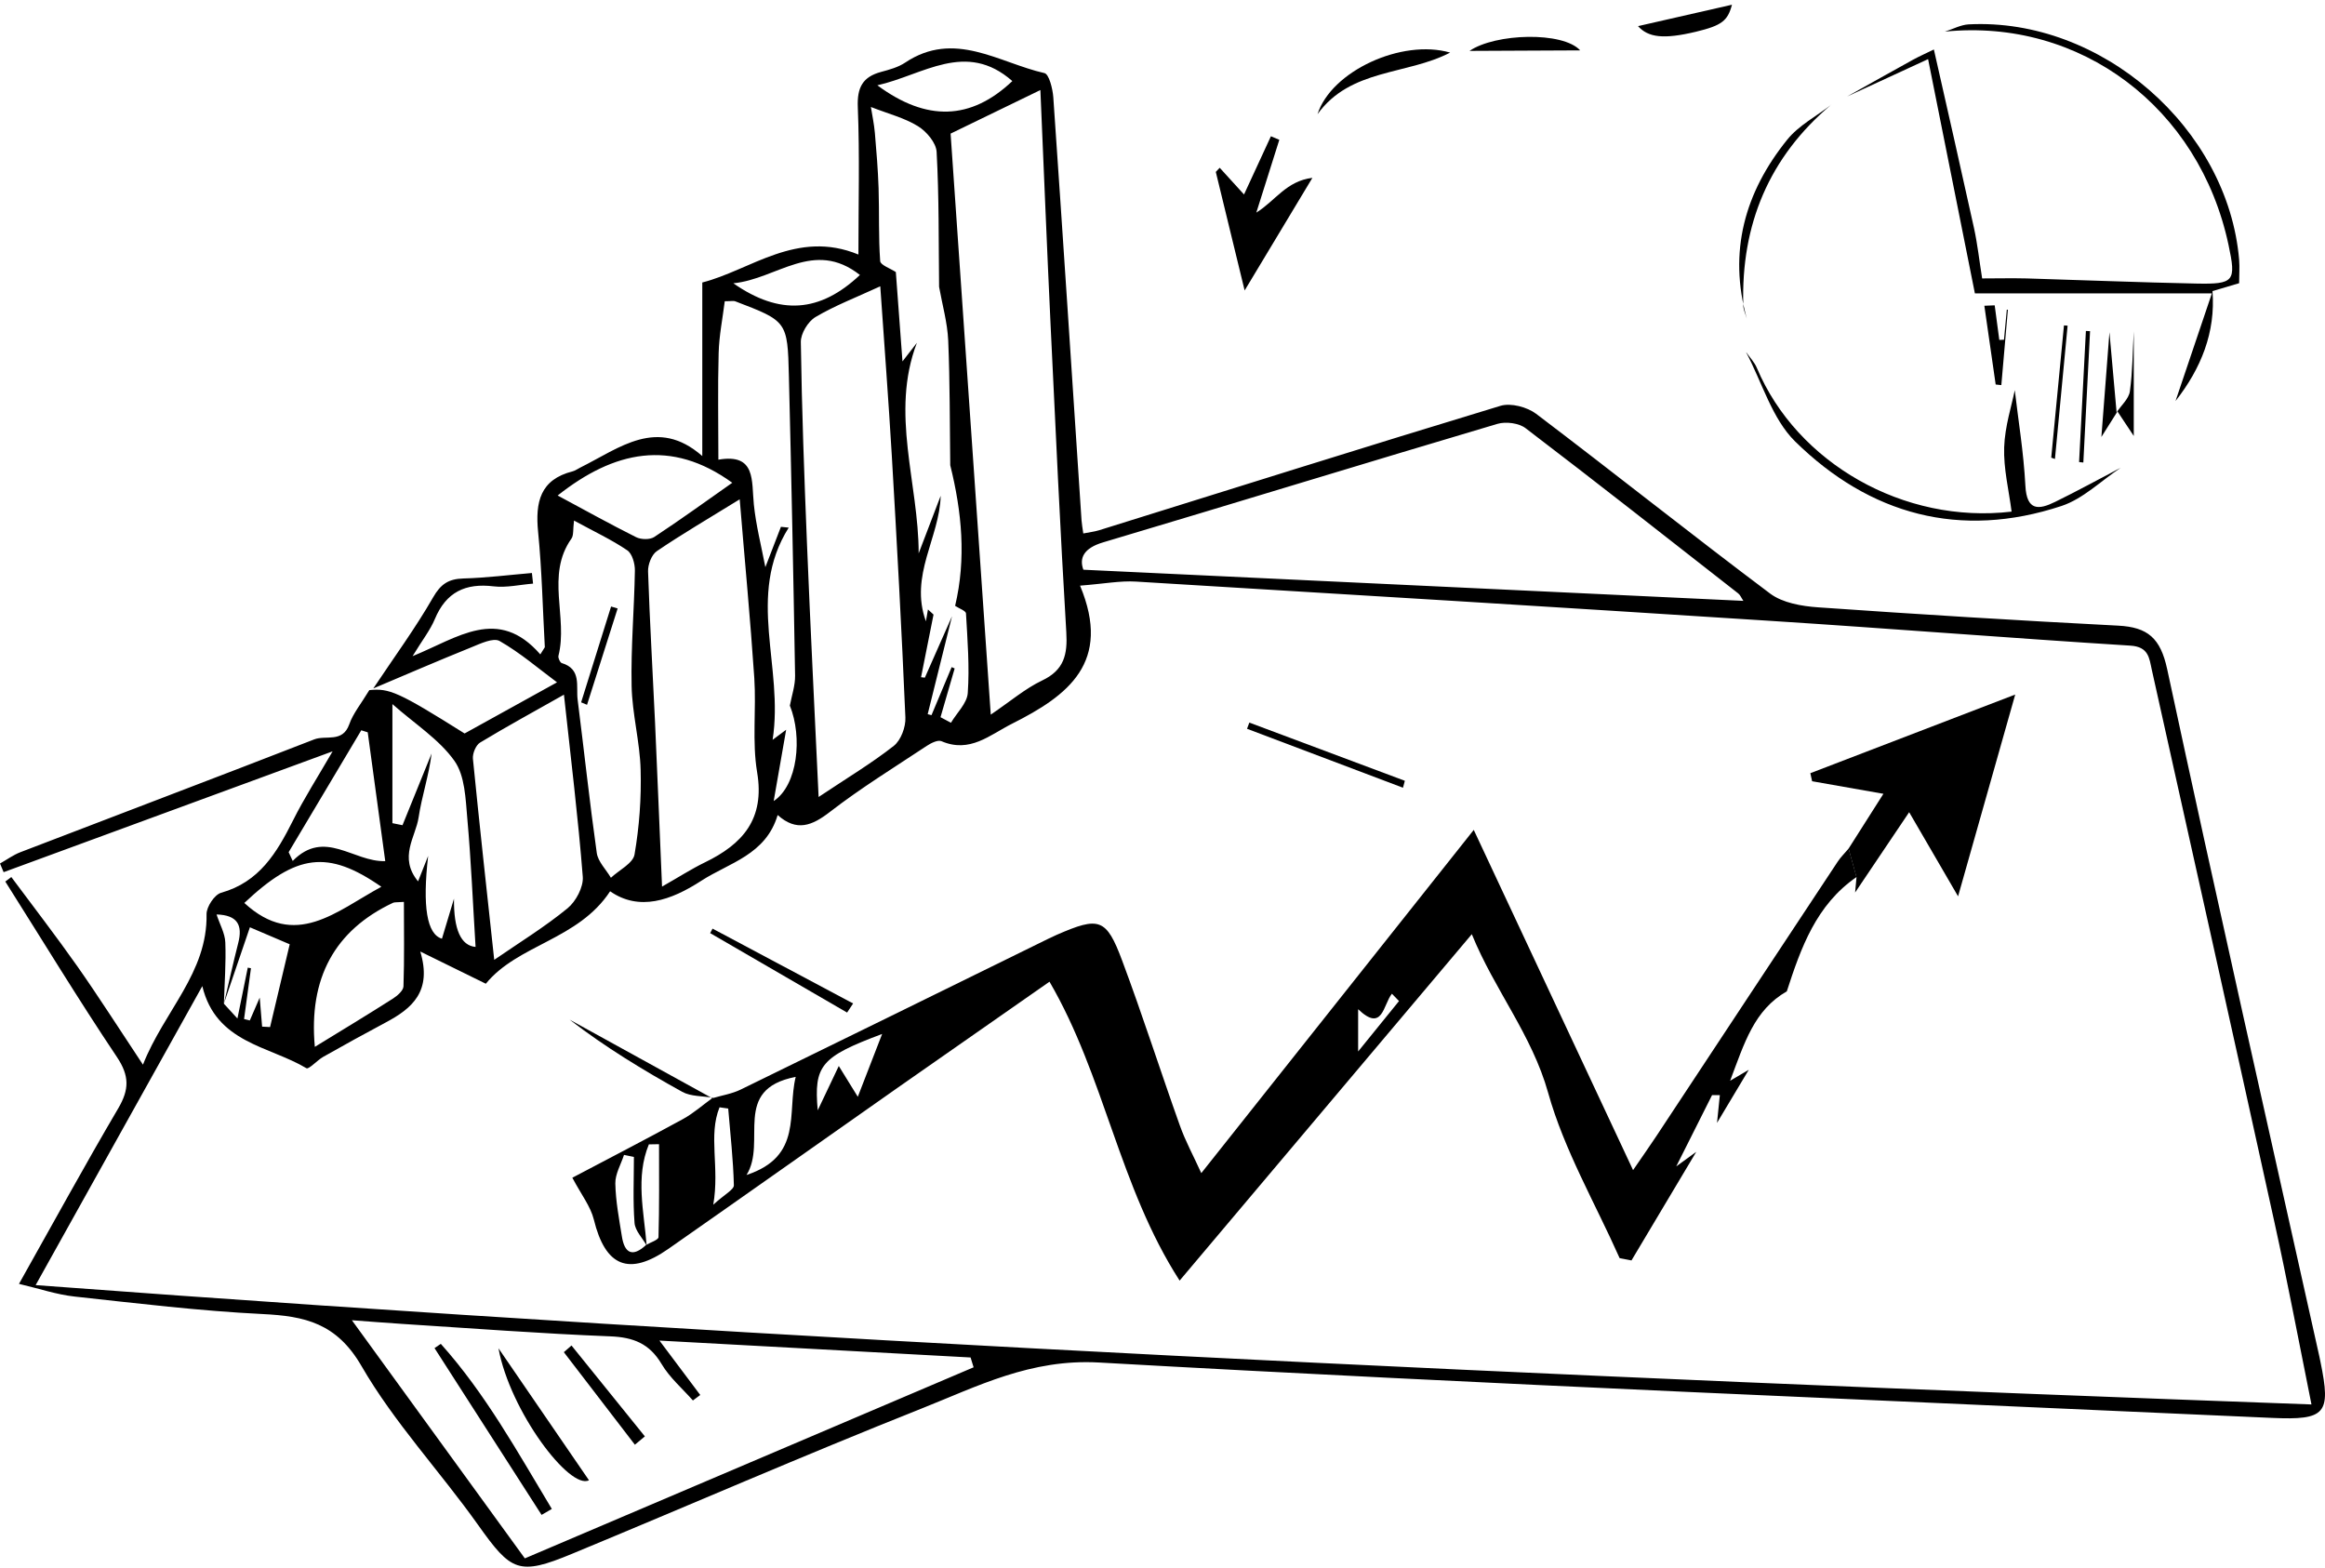 <svg width="424" height="286" viewBox="0 0 424 286" fill="none" xmlns="http://www.w3.org/2000/svg">
<path d="M221.721 31.351C223.479 38.578 225.238 45.805 226.98 52.968C231.174 45.999 235.062 39.546 239.337 32.432C234.562 33.013 232.594 36.61 229.109 38.772C230.513 34.352 231.9 29.915 233.304 25.495C232.787 25.285 232.271 25.076 231.771 24.85C230.126 28.431 228.464 31.996 226.867 35.465C225.528 33.996 223.979 32.303 222.431 30.593C222.189 30.851 221.963 31.093 221.721 31.351Z" fill="black"/>
<path d="M264.456 9.59C255.647 7.041 242.79 12.962 240.273 20.818C246.291 12.478 256.535 13.72 264.456 9.59Z" fill="black"/>
<path d="M267.988 9.282C275.554 9.25 281.862 9.218 288.17 9.186C285.008 5.717 272.731 6.056 267.988 9.282Z" fill="black"/>
<path d="M315.851 0.861C309.979 2.2 304.204 3.523 298.719 4.765C300.574 6.83 303.349 7.201 309.237 5.798C314.012 4.652 315.077 3.797 315.851 0.861Z" fill="black"/>
<path d="M352.683 9.073C355.135 19.914 357.603 30.739 359.991 41.596C360.62 44.483 360.943 47.435 361.475 50.775C364.201 50.775 366.912 50.71 369.606 50.775C379.898 51.081 390.19 51.501 400.483 51.71C407.484 51.856 407.823 51.307 406.403 44.645C401.063 19.591 379.398 3.282 354.683 5.766C356.135 5.314 357.555 4.524 359.023 4.443C383.173 3.201 406.306 23.366 408.339 47.355C408.452 48.726 408.339 50.13 408.339 51.646C406.694 52.13 405.226 52.565 403.483 53.082C404.064 60.632 401.386 67.213 396.74 73.134C398.821 66.971 400.902 60.793 403.37 53.501H360.152C357.458 40.047 354.667 26.028 351.618 10.783C346.44 13.171 341.649 15.381 336.857 17.591C340.858 15.365 344.843 13.106 348.86 10.896C350.102 10.219 351.393 9.654 352.667 9.025L352.683 9.073Z" fill="black"/>
<path d="M318.465 64.262C319.127 65.213 319.966 66.069 320.401 67.117C327.693 84.427 347.197 95.623 366.846 93.3C366.346 89.396 365.362 85.459 365.491 81.572C365.62 77.732 366.878 73.925 367.426 71.15C368.023 76.345 369.04 82.443 369.362 88.589C369.604 93.203 371.798 92.993 374.783 91.525C378.816 89.557 382.768 87.379 386.753 85.298C383.171 87.669 379.897 90.96 375.96 92.267C357.473 98.381 340.97 93.864 327.37 80.507C323.16 76.361 321.353 69.763 318.449 64.278L318.465 64.262Z" fill="black"/>
<path d="M333.969 19.076C322.612 28.642 317.482 40.968 317.917 55.696C317.934 56.503 318.337 57.309 318.563 58.116C315.143 45.904 318.192 35.047 325.935 25.465C328.032 22.867 331.259 21.189 333.969 19.092V19.076Z" fill="black"/>
<path d="M363.764 55.68C364.039 57.777 364.329 59.89 364.603 61.987C364.894 61.987 365.168 61.971 365.458 61.955C365.636 60.132 365.797 58.293 365.975 56.47C366.039 56.47 366.104 56.47 366.168 56.486C365.765 61.068 365.378 65.649 364.974 70.231C364.636 70.199 364.281 70.166 363.942 70.118C363.248 65.327 362.571 60.535 361.877 55.76C362.506 55.728 363.135 55.712 363.764 55.68Z" fill="black"/>
<path d="M379.154 84.265C379.574 76.296 379.977 68.327 380.396 60.357C380.655 60.357 380.897 60.374 381.155 60.39C380.751 68.375 380.332 76.361 379.929 84.346C379.671 84.314 379.412 84.298 379.154 84.265Z" fill="black"/>
<path d="M374.074 83.459C374.849 75.426 375.623 67.376 376.397 59.342C376.623 59.358 376.833 59.374 377.059 59.39C376.284 67.489 375.526 75.603 374.752 83.701C374.526 83.621 374.3 83.54 374.074 83.459Z" fill="black"/>
<path d="M386.141 75.055C385.14 76.635 384.14 78.233 383.221 79.684C383.689 73.603 384.189 67.053 384.689 60.584C385.124 65.44 385.56 70.328 385.995 75.216L386.141 75.071V75.055Z" fill="black"/>
<path d="M385.996 75.198C386.835 73.924 388.222 72.73 388.416 71.375C388.916 67.778 388.916 64.1 389.126 60.438C389.126 66.326 389.126 72.23 389.126 79.506C387.706 77.344 386.932 76.183 386.157 75.037L386.012 75.198H385.996Z" fill="black"/>
<path d="M3.452 234.148C9.76 222.937 15.503 212.418 21.569 202.11C23.585 198.674 23.617 196.206 21.327 192.769C14.293 182.267 7.727 171.459 0.968 160.763L2.065 159.94C6.098 165.361 10.228 170.717 14.116 176.234C18.003 181.767 21.633 187.478 26.07 194.157C29.941 184.332 37.862 177.428 37.669 166.7C37.653 165.377 39.12 163.151 40.314 162.812C47.3 160.86 50.477 155.504 53.43 149.632C55.446 145.599 57.898 141.776 60.657 137.017C40.121 144.55 20.391 151.81 0.661 159.053C0.436 158.521 0.226 157.988 0 157.472C1.242 156.779 2.42 155.907 3.727 155.407C21.585 148.535 39.475 141.776 57.301 134.839C59.415 134.016 62.48 135.516 63.69 132.096C64.383 130.112 65.819 128.386 67.352 125.853C70.998 125.482 72.627 126.16 84.726 133.758C90.179 130.741 95.599 127.741 101.584 124.434C98.213 121.933 94.873 119.045 91.115 116.9C89.969 116.238 87.582 117.384 85.92 118.061C79.886 120.497 73.918 123.078 68.078 125.547C71.95 119.739 75.773 114.528 78.967 108.963C80.371 106.511 81.79 105.575 84.484 105.494C88.662 105.381 92.825 104.849 97.003 104.494C97.067 105.139 97.148 105.785 97.212 106.43C94.809 106.624 92.373 107.204 90.034 106.93C84.871 106.301 81.355 107.979 79.306 112.883C78.467 114.899 77.047 116.69 75.24 119.658C83.532 116.287 90.824 110.495 98.535 119.336L99.358 118.029C98.971 111.012 98.826 103.978 98.132 96.993C97.6 91.588 98.487 87.459 104.424 85.958C104.924 85.829 105.359 85.49 105.827 85.265C112.974 81.716 119.846 75.956 128.073 83.168V51.516C136.881 49.274 145.302 41.788 156.547 46.418C156.547 37.158 156.789 28.334 156.434 19.542C156.288 15.945 157.321 14.009 160.709 13.105C162.209 12.702 163.806 12.267 165.08 11.412C174.05 5.427 182.132 11.444 190.472 13.331C191.311 13.525 191.973 16.187 192.086 17.735C193.86 43.434 195.538 69.149 197.232 94.863C197.28 95.557 197.409 96.234 197.555 97.283C198.587 97.073 199.523 96.977 200.426 96.702C224.818 89.104 249.194 81.409 273.65 74.004C275.537 73.44 278.506 74.23 280.151 75.472C294.444 86.297 308.479 97.493 322.821 108.253C325.095 109.947 328.548 110.544 331.532 110.753C349.762 112.028 368.007 113.157 386.252 114.093C391.689 114.367 393.996 116.367 395.222 122.046C404.208 163.877 413.661 205.611 422.969 247.361C423.05 247.699 423.114 248.038 423.179 248.377C425.131 257.847 424.131 259.008 414.322 258.573C343.018 255.346 271.698 252.491 200.442 248.474C187.94 247.764 178.277 252.813 167.871 256.943C146.545 265.413 125.508 274.592 104.294 283.368C94.599 287.385 93.228 286.594 87.21 278.125C80.257 268.332 71.885 259.428 65.916 249.103C61.399 241.311 55.624 240.004 47.864 239.633C36.41 239.069 24.973 237.681 13.567 236.439C10.325 236.084 7.179 235.003 3.468 234.132L3.452 234.148ZM40.831 183.026C41.702 179.347 42.508 175.637 43.444 171.975C44.283 168.716 43.331 166.877 39.492 166.764C40.088 168.587 41.024 170.201 41.089 171.862C41.234 175.573 40.943 179.315 40.831 183.042C41.476 183.752 42.121 184.445 43.299 185.736C44.025 182.154 44.605 179.315 45.186 176.46C45.38 176.492 45.573 176.54 45.767 176.573C45.347 179.654 44.928 182.751 44.509 185.833L45.557 186.091C46.122 184.816 46.67 183.542 47.364 181.929C47.525 183.961 47.654 185.591 47.8 187.22C48.284 187.252 48.767 187.268 49.252 187.301C50.445 182.267 51.639 177.25 52.833 172.201C49.816 170.91 47.396 169.878 45.573 169.104C43.896 174.024 42.347 178.525 40.831 183.009V183.026ZM174.179 110.495C176.228 101.865 175.405 93.331 173.292 84.845C173.195 77.263 173.243 69.681 172.921 62.099C172.776 58.824 171.84 55.565 171.259 52.307C171.162 44.095 171.259 35.884 170.807 27.689C170.711 26.027 168.952 23.962 167.403 23.011C164.951 21.494 162.031 20.768 158.821 19.51C159.063 21.01 159.402 22.607 159.547 24.237C159.838 27.592 160.112 30.964 160.225 34.335C160.37 38.756 160.192 43.192 160.515 47.612C160.563 48.338 162.37 48.951 163.37 49.612C163.741 54.63 164.145 59.986 164.58 65.906C165.645 64.535 166.419 63.535 167.21 62.518C162.306 75.359 167.533 88.12 167.533 100.913C168.872 97.412 170.21 93.912 171.549 90.411C171.356 98.041 165.806 104.962 168.855 113.302C168.984 112.576 169.097 111.867 169.226 111.141C169.565 111.447 169.904 111.77 170.243 112.076C169.485 115.883 168.726 119.691 167.968 123.498C168.194 123.53 168.436 123.562 168.662 123.579C170.307 119.852 171.953 116.125 173.614 112.383C172.13 118.336 170.646 124.288 169.178 130.241C169.404 130.306 169.646 130.354 169.872 130.419C171.098 127.499 172.324 124.579 173.55 121.659C173.727 121.739 173.921 121.82 174.098 121.901C173.243 124.869 172.372 127.821 171.517 130.79C172.146 131.128 172.792 131.467 173.421 131.806C174.486 129.999 176.357 128.257 176.486 126.386C176.825 121.578 176.438 116.706 176.163 111.867C176.131 111.383 174.905 110.963 174.227 110.511L174.179 110.495ZM144.044 128.676C144.383 126.853 145.028 125.014 144.996 123.191C144.689 104.994 144.318 86.781 143.867 68.584C143.625 58.566 143.544 58.566 134.058 54.936C133.752 54.823 133.381 54.936 132.171 54.936C131.784 58.05 131.138 61.212 131.058 64.39C130.88 70.713 131.009 77.053 131.009 83.829C137.914 82.635 137.027 87.684 137.478 92.024C137.865 95.783 138.817 99.493 139.576 103.429C140.56 100.897 141.495 98.477 142.415 96.073C142.883 96.122 143.367 96.17 143.834 96.218C136.01 108.672 142.979 121.546 140.898 134.919C142.286 133.887 142.818 133.484 143.367 133.08C142.673 137.081 141.963 141.082 141.092 146.083C145.48 143.195 146.367 134.435 144.044 128.676ZM196.958 106.785C202.83 120.82 194.731 126.869 184.584 131.967C180.487 134.032 176.873 137.404 171.679 135.161C171.017 134.887 169.775 135.516 169.017 136.016C163.08 139.953 156.998 143.695 151.384 148.035C148.093 150.584 145.286 151.729 141.818 148.632C139.656 155.907 132.977 157.327 127.896 160.618C122.33 164.232 116.571 166.216 111.264 162.538C105.44 171.41 94.454 172.217 88.598 179.396C84.855 177.557 81.225 175.782 76.644 173.524C78.838 180.799 75.127 183.913 70.368 186.446C66.529 188.494 62.722 190.592 58.931 192.737C57.834 193.366 56.317 195.06 55.882 194.802C49.058 190.721 39.395 190.221 36.894 179.831C26.86 197.835 17.019 215.5 6.501 234.358C144.996 244.699 282.813 251.071 421.533 256.12C419.114 244.118 417.129 233.535 414.806 223.017C407.418 189.382 399.9 155.762 392.415 122.143C391.947 120.013 391.85 117.948 388.511 117.739C366.62 116.367 344.761 114.625 322.869 113.222C284.297 110.737 245.725 108.382 207.153 106.059C204.282 105.882 201.346 106.462 196.941 106.801L196.958 106.785ZM120.249 244.457C123.121 248.296 125.411 251.345 127.702 254.394C127.251 254.733 126.815 255.056 126.363 255.394C124.427 253.201 122.12 251.232 120.652 248.748C118.426 245.005 115.49 243.86 111.264 243.699C98.584 243.199 85.904 242.231 73.24 241.424C70.449 241.247 67.674 241.021 64.174 240.763C74.869 255.491 84.968 269.381 95.712 284.19C123.008 272.575 150.271 260.96 177.551 249.345C177.373 248.748 177.18 248.151 177.002 247.554C158.353 246.538 139.705 245.522 120.265 244.473L120.249 244.457ZM197.587 103.897C238.272 105.817 277.957 107.688 317.933 109.576C317.529 108.979 317.352 108.495 316.997 108.221C304.107 98.138 291.234 88.007 278.215 78.086C276.989 77.15 274.618 76.844 273.085 77.295C249.081 84.41 225.157 91.766 201.152 98.912C197.635 99.961 196.78 101.768 197.571 103.897H197.587ZM189.714 16.429C183.649 19.381 178.406 21.914 173.356 24.366C175.808 59.856 178.212 94.766 180.68 130.322C184.294 127.87 186.972 125.563 190.053 124.095C194.07 122.191 194.699 119.352 194.457 115.287C193.344 96.702 192.489 78.102 191.602 59.502C190.94 45.467 190.376 31.416 189.73 16.429H189.714ZM149.287 145.341C154.449 141.889 158.934 139.211 162.999 136.016C164.29 135 165.193 132.58 165.113 130.854C164.435 114.883 163.564 98.929 162.628 82.974C162.031 72.859 161.257 62.76 160.531 52.21C156.143 54.242 152.239 55.727 148.706 57.824C147.351 58.63 146.012 60.84 146.044 62.389C146.222 74.714 146.674 87.039 147.174 99.364C147.787 114.432 148.545 129.483 149.287 145.341ZM120.733 161.683C123.782 159.957 126.073 158.472 128.525 157.279C135.43 153.939 139.511 149.374 138.075 140.84C137.14 135.242 137.93 129.386 137.559 123.659C136.849 113.044 135.833 102.429 134.897 91.056C129.154 94.605 124.363 97.396 119.781 100.51C118.83 101.155 118.136 102.978 118.184 104.22C118.491 113.415 119.039 122.594 119.459 131.774C119.894 141.437 120.281 151.116 120.733 161.667V161.683ZM102.826 126.692C97.406 129.757 92.405 132.483 87.549 135.42C86.775 135.887 86.162 137.404 86.243 138.356C87.436 150.374 88.759 162.393 90.13 175.04C94.825 171.814 99.39 169.007 103.504 165.635C105.02 164.393 106.424 161.763 106.279 159.892C105.44 149.164 104.117 138.469 102.843 126.676L102.826 126.692ZM104.682 94.928C104.472 96.622 104.633 97.622 104.214 98.219C99.471 104.914 103.617 112.576 101.842 119.594C101.746 119.981 102.133 120.82 102.439 120.917C106.101 122.014 105.02 125.159 105.343 127.612C106.521 136.92 107.521 146.244 108.828 155.536C109.053 157.133 110.521 158.569 111.409 160.07C112.909 158.666 115.442 157.44 115.716 155.827C116.587 150.761 116.974 145.551 116.829 140.404C116.7 135.274 115.28 130.193 115.184 125.063C115.038 118.061 115.668 111.06 115.781 104.042C115.797 102.784 115.297 100.961 114.377 100.348C111.554 98.428 108.424 96.977 104.649 94.912L104.682 94.928ZM71.562 128.434V150.116C72.175 150.245 72.788 150.358 73.401 150.487C75.176 146.131 76.934 141.759 78.709 137.404C78.225 141.421 76.918 145.196 76.337 149.083C75.805 152.633 72.643 156.343 76.241 160.731C76.918 159.021 77.289 158.085 78.08 156.085C77.015 165.345 77.854 170.378 80.596 171.185C81.322 168.765 82.064 166.329 82.79 163.893C82.737 169.518 84.049 172.448 86.727 172.685C86.243 164.877 85.92 157.085 85.226 149.325C84.904 145.712 84.807 141.453 82.855 138.727C80.08 134.823 75.692 132.048 71.562 128.402V128.434ZM57.431 190.898C62.593 187.736 67.158 184.978 71.659 182.106C72.466 181.59 73.546 180.654 73.579 179.88C73.756 174.766 73.659 169.652 73.659 164.474C72.337 164.57 71.966 164.506 71.675 164.635C61.017 169.657 56.264 178.412 57.414 190.898H57.431ZM101.697 90.362C106.569 92.976 111.231 95.573 116.006 97.961C116.91 98.412 118.523 98.445 119.313 97.928C124.185 94.718 128.928 91.282 133.542 88.039C122.362 79.957 112.006 82.216 101.697 90.362ZM67.061 133.548C66.674 133.419 66.271 133.306 65.884 133.177C61.464 140.582 57.059 148.003 52.639 155.407L53.381 157.004C59.205 151.068 64.448 157.23 70.256 157.037C69.159 148.922 68.11 141.227 67.061 133.548ZM69.546 161.715C59.754 154.907 54.043 155.73 44.557 164.667C53.865 173.233 61.334 166.151 69.546 161.715ZM159.999 15.557C168.984 22.204 177.051 21.946 184.617 14.783C176.131 7.33 168.388 13.67 159.999 15.557ZM156.821 50.145C148.384 43.531 141.705 50.887 133.736 51.661C142.205 57.566 149.529 57.017 156.821 50.145Z" fill="black"/>
<path d="M309.334 210.063C305.398 216.661 301.462 223.259 297.525 229.857C296.799 229.712 296.09 229.583 295.364 229.438C290.911 219.42 285.249 209.724 282.329 199.287C279.361 188.672 272.537 180.525 268.407 170.362C250.581 191.511 233.207 212.079 215.122 233.535C204.04 216.306 201.475 196.334 191.392 179.025C182.148 185.477 172.937 191.898 163.741 198.335C149.787 208.127 135.865 217.984 121.895 227.744C114.667 232.793 110.392 230.954 108.295 222.404C107.698 219.984 106.004 217.855 104.375 214.773C110.941 211.305 117.797 207.772 124.572 204.062C126.508 202.997 128.202 201.481 130.009 200.174L129.977 200.255C131.687 199.754 133.51 199.464 135.091 198.69C153.852 189.543 172.566 180.331 191.295 171.136C191.763 170.91 192.231 170.684 192.715 170.475C200.458 167.103 201.749 167.426 204.653 175.201C208.363 185.123 211.589 195.237 215.155 205.223C216.171 208.095 217.655 210.805 219.075 213.935C235.755 192.931 251.92 172.556 268.762 151.342C278.554 172.233 287.959 192.334 297.816 213.386C299.494 210.934 300.833 209.047 302.091 207.143C313.109 190.462 324.111 173.782 335.146 157.117C335.71 156.262 336.468 155.536 337.13 154.746C337.614 156.472 338.098 158.214 338.566 159.94C331.226 164.99 328.435 172.814 325.854 180.783C319.869 184.219 318.142 190.156 315.513 197.093C317.497 195.931 318.207 195.512 318.917 195.092C316.981 198.319 315.061 201.545 313.125 204.772C313.303 203.078 313.464 201.4 313.641 199.706C313.174 199.706 312.69 199.706 312.222 199.706C310.238 203.658 308.253 207.595 305.688 212.709C307.705 211.224 308.528 210.644 309.35 210.047L309.334 210.063ZM117.926 227.131C117.152 225.759 115.813 224.421 115.716 223.001C115.409 219.016 115.603 214.999 115.603 210.982C115.006 210.853 114.409 210.74 113.796 210.611C113.232 212.354 112.183 214.096 112.215 215.822C112.28 219.049 112.893 222.259 113.409 225.469C113.893 228.566 115.361 229.325 117.829 227.034C118.62 226.566 120.072 226.114 120.088 225.614C120.249 219.968 120.185 214.306 120.185 208.659C119.572 208.659 118.942 208.676 118.329 208.692C115.861 214.709 117.442 220.952 117.926 227.131ZM136.139 214.273C146.464 210.869 143.496 202.965 145.109 196.383C133.332 198.657 139.946 208.208 136.139 214.273ZM160.87 188.559C149.706 192.737 148.4 194.286 149.126 202.481C150.513 199.561 151.658 197.157 152.965 194.399C154.078 196.189 154.949 197.609 156.434 200.013C158.063 195.786 159.37 192.398 160.87 188.559ZM130.074 219.694C132.138 217.806 133.848 216.951 133.832 216.145C133.719 211.483 133.187 206.82 132.8 202.158C132.268 202.077 131.735 201.997 131.219 201.932C129.122 207.111 131.267 212.821 130.074 219.71V219.694ZM247.677 191.753C250.726 187.994 252.92 185.284 255.13 182.558C254.695 182.106 254.259 181.67 253.84 181.219C252.226 183.203 252.178 188.349 247.677 184.042V191.753Z" fill="black"/>
<path d="M338.549 159.957C338.065 158.231 337.581 156.489 337.114 154.762C339.13 151.568 341.163 148.39 343.47 144.76C338.824 143.938 334.645 143.212 330.467 142.47C330.354 141.986 330.241 141.502 330.145 141.002C342.373 136.307 354.601 131.613 367.507 126.66C364.038 138.904 360.78 150.407 357.085 163.458C353.746 157.715 351.036 153.052 348.164 148.116C344.938 152.923 341.615 157.844 338.307 162.764C338.388 161.828 338.469 160.893 338.566 159.957H338.549Z" fill="black"/>
<path d="M129.993 200.19C128.122 199.851 125.992 199.98 124.411 199.109C117.313 195.173 110.376 190.962 103.875 185.945C112.554 190.737 121.249 195.528 129.945 200.303C129.961 200.287 129.993 200.19 129.993 200.19Z" fill="black"/>
<path d="M154.482 184.655C146.158 179.832 137.834 174.992 129.51 170.168C129.655 169.894 129.8 169.62 129.945 169.346C138.495 173.895 147.029 178.444 155.579 182.994C155.208 183.542 154.853 184.107 154.482 184.655Z" fill="black"/>
<path d="M255.841 143.647C246.371 140.065 236.886 136.484 227.416 132.903C227.561 132.532 227.69 132.144 227.835 131.773C237.289 135.306 246.742 138.855 256.196 142.388C256.083 142.808 255.97 143.227 255.857 143.647H255.841Z" fill="black"/>
<path d="M98.762 276.254C92.261 266.123 85.743 255.976 79.242 245.845C79.629 245.587 80 245.328 80.388 245.07C88.534 254.153 94.39 264.8 100.633 275.173C100.02 275.528 99.391 275.899 98.778 276.254H98.762Z" fill="black"/>
<path d="M90.904 245.877C96.696 254.314 102.084 262.17 107.408 269.946C103.907 271.769 93.001 257.347 90.904 245.877Z" fill="black"/>
<path d="M104.214 245.361C108.682 250.895 113.135 256.412 117.603 261.945C116.99 262.445 116.393 262.945 115.78 263.462C111.457 257.831 107.133 252.218 102.826 246.587C103.294 246.184 103.762 245.765 104.23 245.361H104.214Z" fill="black"/>
<path d="M105.973 128.095L111.441 110.607C111.845 110.72 112.232 110.849 112.635 110.962L107.054 128.53C106.699 128.385 106.328 128.24 105.973 128.079V128.095Z" fill="black"/>
</svg>
